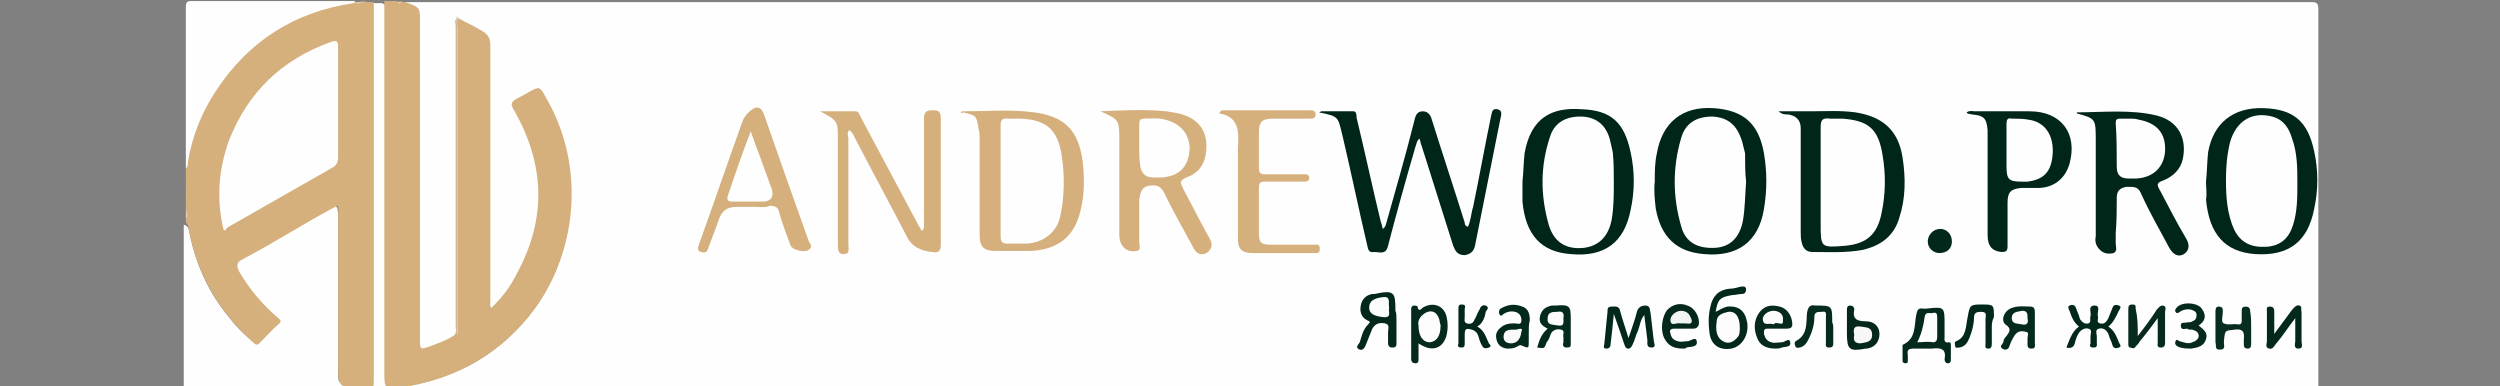 <?xml version="1.0" encoding="UTF-8"?> <!-- Generator: Adobe Illustrator 19.0.0, SVG Export Plug-In . SVG Version: 6.00 Build 0) --> <svg xmlns="http://www.w3.org/2000/svg" xmlns:xlink="http://www.w3.org/1999/xlink" id="Слой_1" x="0px" y="0px" viewBox="0 0 238.1 36.8" style="enable-background:new 0 0 238.1 36.8;" xml:space="preserve"><rect x="0" y="0" width="238.1" height="36.8" fill="#808080" stroke="none"/> <style type="text/css"> .st0{fill:#FEFEFE;} .st1{fill:#D5B07D;} .st2{fill:#D7B483;} .st3{fill:#E5CEAE;} .st4{fill:#E5CFAF;} .st5{fill:#002619;} .st6{fill:#03281C;} .st7{fill:#02281B;} .st8{fill:#03281B;} .st9{fill:#02271B;} .st10{fill:#042A1D;} .st11{fill:#01271A;} .st12{fill:#062B1E;} .st13{fill:#03291C;} .st14{fill:#052A1D;} .st15{fill:#072C20;} .st16{fill:#04291C;} .st17{fill:#052A1E;} .st18{fill:#02271A;} .st19{fill:#CED0C8;} .st20{fill:#FDFDFD;} .st21{fill:#FBFCFC;} .st22{fill:#FBFCFB;} .st23{fill:#FCFCFC;} .st24{fill:#F9FAF9;} .st25{fill:#F2F4F3;} .st26{fill:#F6F7F6;} </style> <g> <g> <path class="st0" d="M38.6,0.2c60.5,0,121,0,181.5,0c0.6,0,0.7,0.1,0.7,0.8c0,11.9,0,23.7,0,35.6c0,0.6-0.1,0.7-0.7,0.7 c-67.3,0-134.6,0-202,0c-0.5,0-0.6-0.1-0.6-0.6c0-5.1,0-10.2,0-15.3c0.5,0.1,0.5,0.6,0.6,1c0.6,2.9,1.8,5.5,3.7,7.8 c0.6,0.8,1.3,1.5,2,2.1c0.4,0.4,0.7,0.3,1,0c0.3-0.3,0.6-0.7,1-1c0.4-0.4,0.4-0.6,0-1c-1.3-1.1-2.4-2.5-3.2-4 c-0.5-0.9-0.5-1.1,0.4-1.7c2.7-1.6,5.4-3.1,8.1-4.7c0.9-0.5,1.1-0.4,1.1,0.7c0,4.9,0,9.9,0,14.8c0,1.1,0,1.1,1.1,1.3 c1.8,0.3,1.8,0.3,1.8-1.5c0-11.2,0-22.4,0-33.6c0-0.4-0.1-0.9,0.2-1.3c0.4,0,0.7,0,1.1,0C37,0.6,36.9,1,36.9,1.5 c0,11.3,0,22.6,0,33.9c0,1.5,0.1,1.6,1.6,1.4c5.1-0.8,9.3-3.2,12.4-7.4c4.2-5.7,4.6-13.9,1-20c-0.4-0.7-0.5-0.7-1.2-0.3 c-2,1.1-1.7,0.9-0.8,2.6c2.9,5.7,2.1,12.4-2.2,17.3c-0.1,0.1-0.2,0.2-0.3,0.3c-0.2,0.1-0.3,0.3-0.5,0.2c-0.2-0.1-0.2-0.3-0.3-0.5 c0-0.3,0-0.6,0-0.9c0-7.5,0-15.1,0-22.6c0-1.5-0.6-2.2-1.7-2.8c-0.3-0.2-0.7-0.4-1.1-0.3c-0.3,0.3-0.1,0.6-0.1,1 c0,9.2,0,18.3,0,27.5c0,0.4,0.1,0.9-0.1,1.3c-0.8,0.8-1.9,1.1-2.9,1.4c-0.4,0.1-0.7-0.1-0.7-0.6c-0.1-0.4,0-0.8,0-1.1 c0-9.7,0-19.5,0-29.2c0-0.3,0-0.5,0-0.8c0-0.5-0.1-0.9-0.7-1C38.9,0.5,38.6,0.5,38.6,0.2z"></path> <path class="st1" d="M38.6,0.2C38.6,0.2,38.7,0.2,38.6,0.2C40,0.7,40,0.7,40,2.1c0,10.1,0,20.2,0,30.2c0,1,0,1,0.9,0.7 c0.8-0.3,1.7-0.6,2.4-1.1c0.2-0.3,0.1-0.6,0.1-0.9c0-9.5,0-19,0-28.5c0-0.3-0.2-0.6,0.2-0.8C44.5,2.2,45.2,2.5,46,3 c0.5,0.3,0.7,0.7,0.7,1.3c0,8.1,0,16.2,0,24.2c0,0.3,0,0.5,0,0.9c1.1-1,1.9-2.1,2.5-3.3c2.9-5.3,2.7-10.5-0.3-15.7 c-0.3-0.5-0.2-0.7,0.3-1c0.4-0.2,0.8-0.4,1.1-0.6c1.1-0.6,1.1-0.6,1.7,0.5c3.8,6.5,3.1,14.9-1.6,20.8c-3.2,3.9-7.2,6-12.1,6.8 c-1.6,0.2-1.7,0.2-1.7-1.4c0-11.5,0-22.9,0-34.4c0-0.3,0-0.7,0-1c0.4,0,0.8,0,1.2,0c0.1,0.1,0.2,0.1,0.3,0 C38.3,0.2,38.5,0.2,38.6,0.2z"></path> <path class="st1" d="M35.6,0.2c0,0.4,0,0.7,0,1.1c0,11.6,0,23.2,0,34.8c0,1,0,1-1,0.9c-2.4-0.1-2.4-0.1-2.4-2.4 c0-4.7,0-9.4,0-14.1c0-0.3,0.1-0.6-0.1-0.9c-1.1,0.6-2.2,1.2-3.2,1.8c-1.9,1.1-3.9,2.3-5.8,3.3c-0.6,0.3-0.6,0.6-0.3,1.2 c1,1.7,2.2,3.1,3.7,4.4c0.3,0.2,0.3,0.4,0,0.6c-0.6,0.5-1.1,1.1-1.7,1.7c-0.3,0.3-0.4,0.3-0.7,0c-3.2-2.9-5.3-6.4-6.1-10.6 c-0.1-0.3,0-0.6-0.3-0.8c0-0.1,0-0.2,0-0.3c0.1-0.3,0.1-0.6,0-0.9c0-0.1,0-0.1,0-0.2c0.1-0.9,0.1-1.7,0-2.6c0-0.4,0-0.8,0-1.2 c0.2-0.9,0.2-1.9,0.5-2.8C20.4,6.5,25,2.2,31.9,0.4c0.6-0.2,1.2-0.2,1.8-0.2c0.3,0,0.5,0.1,0.8-0.1C34.9,0.2,35.2,0.2,35.6,0.2z"></path> <path class="st0" d="M33.7,0.3c-5.6,0.8-10,3.6-13.1,8.3c-1.4,2.1-2.3,4.4-2.7,6.8c0,0.2,0,0.5-0.2,0.6c0-5.1,0-10.2,0-15.3 c0-0.5,0.1-0.6,0.6-0.6c5.2,0,10.3,0,15.5,0C33.8,0.2,33.8,0.2,33.7,0.3C33.8,0.3,33.7,0.3,33.7,0.3z"></path> <path class="st2" d="M17.7,17.3c0.2,0.9,0.2,1.7,0,2.6C17.7,19,17.7,18.1,17.7,17.3z"></path> <path class="st3" d="M17.7,20c0.2,0.3,0.2,0.6,0,0.9C17.7,20.6,17.7,20.3,17.7,20z"></path> <path class="st3" d="M33.7,0.3c0,0,0-0.1,0-0.1c0.3,0,0.5,0,0.8,0C34.3,0.4,34,0.3,33.7,0.3z"></path> <path class="st4" d="M38.2,0.2c-0.1,0.2-0.2,0.2-0.3,0C38,0.2,38.1,0.2,38.2,0.2z"></path> <path class="st5" d="M125.8,10.6c1,0,2.1,0,3.1,0c0.3,0,0.3,0.4,0.3,0.6c0.8,3.3,1.5,6.6,2.3,9.9c0.1,0.2,0.1,0.4,0.2,0.7 c0.3-0.2,0.3-0.5,0.4-0.8c0.9-3.2,1.8-6.3,2.6-9.5c0.1-0.4,0.2-0.9,0.8-0.9c0.6,0,0.8,0.5,0.9,0.9c1,3.2,2.1,6.5,3.1,9.7 c0,0.1,0,0.3,0.3,0.4c0.3-0.6,0.3-1.3,0.5-1.9c0.6-2.9,1.1-5.7,1.7-8.6c0.1-0.4,0.1-0.8,0.6-0.7c0.5,0.1,0.4,0.5,0.3,0.9 c-0.8,4-1.6,8-2.4,12c-0.1,0.6-0.4,0.9-1,1c-0.7,0-0.9-0.4-1.1-0.9c-1-3.2-2-6.3-3-9.5c-0.1-0.2-0.1-0.4-0.2-0.7 c-0.3,0.2-0.3,0.6-0.4,0.8c-0.9,3.1-1.8,6.3-2.6,9.4c-0.2,0.9-0.8,0.6-1.3,0.6c-0.6,0.1-0.6-0.3-0.7-0.7 c-0.8-3.4-1.5-6.8-2.3-10.2c-0.5-2-0.3-2-2.3-2.4C125.8,10.7,125.8,10.6,125.8,10.6z"></path> <path class="st1" d="M91.5,10.7c0.1-0.1,0.1-0.1,0.2-0.1c2.3,0,4.5-0.2,6.8,0.1c2.9,0.4,4.2,1.7,4.6,4.6c0.2,1.6,0.2,3.2-0.2,4.8 c-0.6,2.5-2.2,3.7-4.8,3.8c-1.1,0-2.2,0-3.3,0c-1.1,0-1.5-0.4-1.5-1.5c0-3,0-6.1,0-9.1c0-0.3,0-0.7-0.1-1 c-0.2-1.3-0.2-1.3-1.5-1.6C91.7,10.8,91.6,10.8,91.5,10.7z"></path> <path class="st5" d="M197.8,10.8c0-0.1,0-0.1,0-0.1c2.5,0,5.1-0.3,7.6,0.3c2,0.5,2.9,2.1,2.5,4.1c-0.2,1-0.9,1.7-1.9,2.1 c-0.6,0.2-0.6,0.4-0.3,0.9c0.8,1.5,1.6,3.1,2.5,4.6c0.3,0.5,0.4,1.1-0.2,1.5c-0.5,0.3-1,0.1-1.4-0.6c-0.9-1.7-1.9-3.4-2.7-5.2 c-0.3-0.7-0.8-0.6-1.4-0.6c-0.6,0.1-0.9,0.4-0.9,1c0,1.1,0,2.2-0.1,3.4c0,0.3,0,0.7,0,1c0,0.3,0.2,0.7-0.2,0.9 c-0.4,0.1-0.9,0.1-1.3-0.3c-0.4-0.4-0.5-0.8-0.4-1.3c0-3,0-6.1,0-9.1C199.6,11.3,199.6,11.3,197.8,10.8z"></path> <path class="st1" d="M104.8,10.6c2.1-0.1,4.2-0.2,6.3,0c0.6,0.1,1.3,0.2,1.8,0.4c1.3,0.5,2,1.5,2,2.9c0,1.4-0.5,2.5-1.9,3 c-0.7,0.3-0.6,0.5-0.3,1.1c0.8,1.5,1.6,3.1,2.5,4.7c0.3,0.5,0.3,1-0.3,1.4c-0.6,0.3-1,0-1.3-0.6c-0.9-1.7-1.9-3.4-2.7-5.1 c-0.4-0.8-0.9-0.8-1.5-0.7c-0.7,0.1-0.8,0.7-0.9,1.3c0,0.8,0,1.7,0,2.5c0,0.5,0,1,0,1.5c0,0.3,0.2,0.8-0.2,0.9 c-0.5,0.1-1.1,0-1.4-0.5c-0.3-0.4-0.3-0.9-0.3-1.3c0-2.9,0-5.8,0-8.7C106.6,11.4,106.6,11.4,104.8,10.6z"></path> <path class="st5" d="M169.4,10.6c1.1,0,2,0,3,0c1.4,0,2.8-0.1,4.3,0.1c2.6,0.4,4.1,1.7,4.5,4.3c0.3,1.9,0.3,3.9-0.3,5.7 c-0.5,1.8-1.8,2.7-3.5,3.1c-1.6,0.3-3.2,0.2-4.8,0.2c-0.6,0-0.9-0.4-1-0.9c-0.1-0.3-0.1-0.7-0.1-1c0-3,0-6,0-8.9c0-0.3,0-0.7,0-1 c0-0.8-0.5-1.2-1.2-1.3C170,10.9,169.7,10.9,169.4,10.6z"></path> <path class="st1" d="M78.1,10.6c1.1,0,2.3,0,3.4,0c0.3,0,0.4,0.4,0.5,0.6c1.8,3.4,3.7,6.9,5.5,10.3c0.1,0.2,0.2,0.3,0.3,0.5 c0.3-0.3,0.2-0.6,0.2-0.8c0-3.3,0-6.6,0-9.9c0-0.6,0.2-0.8,0.8-0.8c0.6,0,0.8,0.1,0.8,0.8c0,4,0,8,0,12c0,0.7-0.3,0.8-0.8,0.7 c-1.1-0.1-2-0.5-2.5-1.6c-1.6-3.1-3.3-6.2-4.9-9.3c-0.1-0.2-0.2-0.5-0.5-0.7c-0.3,0.2-0.1,0.5-0.1,0.8c0,3.4,0,6.7,0,10.1 c0,0.4,0.2,0.9-0.5,0.9c-0.5,0-0.5-0.5-0.5-0.9c0-3.3,0-6.6,0-9.9C79.8,11.5,79.8,11.5,78.1,10.6z"></path> <path class="st5" d="M145,17.3c0.1-0.9,0.1-1.8,0.2-2.7c0.6-3.4,2.6-4.4,5.4-4.2c2.9,0.1,4.1,1.3,4.7,4.1c0.4,1.8,0.4,3.7,0,5.5 c-0.6,3.1-2.5,4.5-5.7,4.2c-2.8-0.2-4.3-1.8-4.6-5C145,18.6,145,17.9,145,17.3z"></path> <path class="st5" d="M210.1,17.3c0.1-0.9,0.1-1.9,0.2-2.8c0.5-2.8,2.4-4.3,5.3-4.2c2.9,0.1,4.2,1.3,4.8,4.1c0.4,1.8,0.4,3.7,0,5.5 c-0.6,3.1-2.4,4.5-5.6,4.3c-2.9-0.2-4.4-1.9-4.7-5.2C210.2,18.5,210.1,17.9,210.1,17.3z"></path> <path class="st5" d="M157.6,17.3c0-0.9,0-1.8,0.2-2.7c0.5-2.9,2.4-4.5,5.4-4.3c2.9,0.2,4.3,1.5,4.8,4.3c0.3,1.8,0.3,3.5,0,5.3 c-0.5,3.1-2.5,4.6-5.7,4.3c-2.6-0.2-4.1-1.6-4.6-4.3C157.6,19,157.5,18.2,157.6,17.3z"></path> <path class="st5" d="M187.3,10.7c0.3-0.2,0.6-0.1,0.8-0.1c1.7,0,3.5,0,5.2,0c3,0,4.6,2.1,3.8,5c-0.4,1.4-1.5,2.3-3,2.3 c-0.5,0-1.1,0-1.6,0c-1,0.1-1.3,0.4-1.3,1.4c0,1.4,0,2.7,0,4.1c0,0.5-0.1,0.6-0.6,0.6c-0.9-0.1-1.3-0.6-1.3-1.6c0-2.7,0-5.5,0-8.2 c0-0.6,0-1.2,0-1.8c-0.1-1.1-0.3-1.4-1.5-1.5C187.5,10.8,187.4,10.9,187.3,10.7z"></path> <path class="st1" d="M116.1,10.8c0.2-0.3,0.3-0.3,0.4-0.3c2.7,0,5.5,0,8.2,0c0.3,0,0.6,0,0.6,0.4c0,0.4-0.3,0.4-0.6,0.4 c-1.2,0-2.3,0-3.5,0c-1,0-1.3,0.3-1.3,1.3c0,1.1,0,2.2,0,3.4c0,0.5,0.2,0.6,0.6,0.6c1.2,0,2.4,0,3.6,0c0.2,0,0.5-0.1,0.6,0.3 c0,0.4-0.3,0.4-0.6,0.4c-1.2,0-2.4,0-3.6,0c-0.5,0-0.6,0.1-0.6,0.6c0,1.4,0,2.9,0,4.3c0,0.9,0.2,1.1,1.1,1.1c1.4,0,2.8,0,4.1,0 c0.3,0,0.6-0.1,0.6,0.4c0,0.5-0.3,0.4-0.6,0.4c-2,0-3.9,0-5.9,0c-0.9,0-1.3-0.4-1.3-1.3c0-2.9,0-5.8,0-8.7 C118,12.5,118,11.1,116.1,10.8z"></path> <path class="st1" d="M71.9,19.7c-0.6,0-1.1,0-1.7,0c-1,0-1.5,0.4-1.8,1.4c-0.3,0.8-0.6,1.6-0.9,2.4c-0.1,0.3-0.2,0.7-0.7,0.5 c-0.5-0.1-0.3-0.5-0.2-0.8c1.4-3.9,2.7-7.7,4.1-11.6c0.1-0.3,0.3-0.6,0.6-0.9c0.7-0.7,1.2-0.6,1.5,0.3c1.4,4,2.8,8,4.2,11.9 c0.1,0.3,0.5,0.6,0,0.9c-0.4,0.3-1.5,0-1.7-0.4c-0.4-1.1-0.8-2.1-1.1-3.2c-0.1-0.5-0.4-0.6-0.9-0.6C72.9,19.8,72.4,19.7,71.9,19.7 z"></path> <path class="st6" d="M185.2,30.9c0,0.4,0,0.7,0,1.1c0,0.3-0.1,0.7,0.4,0.6c0.2,0,0.2,0.1,0.2,0.3c0,0.4,0,0.9,0,1.3 c0,0.2,0,0.4-0.3,0.4c-0.2,0-0.3-0.2-0.3-0.4c0.2-1-0.4-1.1-1.2-1c-0.6,0-1.1,0-1.7,0c-0.5,0-0.7,0.1-0.6,0.6c0,0.1,0,0.3,0,0.5 c0,0.2,0,0.3-0.2,0.3c-0.2,0-0.3-0.1-0.3-0.2c0-0.5,0-1,0-1.5c0,0,0-0.1,0.1-0.1c1.2-0.6,1-1.8,1.2-2.8c0.1-0.5,0.2-0.7,0.7-0.6 c0,0,0.1,0,0.2,0C185.2,29.2,185.2,29.2,185.2,30.9z"></path> <path class="st7" d="M155.1,32.2c0.3-0.9,0.6-1.7,0.8-2.5c0.1-0.4,0.4-0.6,0.8-0.6c0.5,0,0.4,0.4,0.5,0.7c0.1,0.9,0.2,1.7,0.3,2.6 c0,0.2,0.3,0.7-0.2,0.7c-0.5,0-0.4-0.4-0.4-0.7c-0.1-0.8-0.2-1.6-0.3-2.4c-0.4,0.5-0.4,1-0.6,1.5c-0.2,0.4-0.3,0.9-0.5,1.3 c-0.1,0.2-0.2,0.4-0.4,0.4c-0.3,0-0.3-0.2-0.4-0.4c-0.3-0.9-0.6-1.8-1-2.9c-0.1,1.1-0.2,2-0.3,2.8c0,0.3-0.1,0.5-0.4,0.5 c-0.4,0-0.2-0.3-0.2-0.5c0.1-1,0.2-2,0.3-3c0-0.3,0-0.5,0.4-0.5c0.3,0,0.7-0.1,0.8,0.4C154.5,30.4,154.8,31.2,155.1,32.2z"></path> <path class="st8" d="M133,30.5c0,0.7,0,1.5,0,2.2c0,0.2,0,0.4-0.4,0.4c-0.3,0-0.4-0.2-0.4-0.4c0-0.4,0-0.8,0-1.1 c0-0.3,0.2-0.7-0.3-0.8c-0.5-0.1-0.9,0-1.2,0.5c-0.2,0.5-0.4,1-0.6,1.5c-0.1,0.3-0.3,0.6-0.6,0.5c-0.5-0.2-0.1-0.5,0-0.7 c0.2-0.6,0.3-1.2,0.8-1.7c0.3-0.3,0.1-0.3-0.1-0.4c-0.6-0.3-0.7-0.9-0.6-1.4c0.1-0.6,0.5-1,1.1-1.1c0.1,0,0.1,0,0.2,0 c1.9-0.4,2-0.2,2,1.6C133,29.8,133,30.1,133,30.5z"></path> <path class="st9" d="M163.4,29.7c0.4-0.2,0.7-0.4,1.1-0.5c1.1-0.1,1.7,0.4,1.9,1.5c0.2,1.2-0.5,2.3-1.5,2.5 c-1.2,0.2-2-0.4-2.1-1.6c-0.1-0.8-0.1-1.6,0.1-2.4c0.2-1,0.8-1.6,1.8-1.7c0.4,0,0.7-0.1,1.1-0.2c0.2,0,0.4-0.1,0.5,0.2 c0,0.3-0.1,0.5-0.4,0.5c-0.3,0-0.6,0.1-0.9,0.1C163.8,28.3,163.6,28.5,163.4,29.7z"></path> <path class="st10" d="M135.1,32.7c0,0.6,0,1,0,1.5c0,0.2,0,0.4-0.3,0.4c-0.3,0-0.4-0.2-0.4-0.4c0-1.6,0-3.2,0-4.7 c0-0.2,0-0.3,0.2-0.4c0.1,0,0.4,0,0.4,0.1c0.1,0.5,0.3,0.3,0.5,0.1c1-0.6,2.1-0.2,2.3,1c0.1,0.5,0.1,1,0,1.5 C137.5,33.2,136.4,33.6,135.1,32.7z"></path> <path class="st11" d="M200.8,31.1c0.6,0.4,0.8,1,1,1.5c0.1,0.2,0.3,0.4,0,0.5c-0.2,0.1-0.5,0.1-0.6-0.2c-0.1-0.4-0.3-0.7-0.4-1.1 c-0.2-0.4-0.5-0.6-0.9-0.5c-0.4,0.1-0.2,0.5-0.2,0.7c0,0.2,0,0.4,0,0.6c0,0.2,0.1,0.5-0.3,0.5c-0.4,0-0.4-0.2-0.3-0.4 c0-0.2,0-0.5,0-0.7c0-0.2,0.2-0.6-0.2-0.7c-0.3-0.1-0.7,0.1-0.9,0.4c-0.2,0.3-0.3,0.6-0.4,1c-0.1,0.4-0.4,0.5-0.8,0.4 c0.3-0.7,0.5-1.5,1.2-2c-0.5-0.4-0.7-0.9-0.9-1.5c-0.1-0.2-0.2-0.4,0-0.5c0.2-0.1,0.5-0.1,0.6,0.2c0.1,0.3,0.3,0.7,0.4,1.1 c0.2,0.3,0.5,0.5,0.8,0.4c0.3-0.1,0.1-0.4,0.2-0.7c0.1-0.3-0.3-1,0.4-1c0.6,0,0.2,0.7,0.3,1c0.1,0.2-0.2,0.6,0.2,0.7 c0.4,0.1,0.6-0.1,0.8-0.5c0.1-0.3,0.3-0.7,0.4-1c0.1-0.3,0.4-0.3,0.6-0.2c0.3,0.1,0.1,0.3,0,0.5C201.5,30.2,201.3,30.7,200.8,31.1 z"></path> <path class="st12" d="M203.6,32c0.7-0.9,1.3-1.7,1.8-2.5c0.2-0.2,0.3-0.4,0.6-0.4c0.4,0.1,0.2,0.4,0.2,0.6c0,1,0,1.9,0,2.9 c0,0.2,0,0.5-0.4,0.5c-0.4,0-0.3-0.3-0.3-0.5c0-0.7,0-1.4,0-2.3c-0.6,0.8-1.1,1.5-1.7,2.2c-0.1,0.2-0.2,0.3-0.4,0.5 c-0.1,0.2-0.3,0.2-0.5,0.1c-0.2,0-0.2-0.2-0.2-0.4c0-1.1,0-2.2,0-3.3c0-0.3,0.1-0.4,0.4-0.4c0.3,0,0.3,0.1,0.3,0.4 C203.6,30.3,203.6,31,203.6,32z"></path> <path class="st13" d="M216.6,31.8c0.6-0.8,1.1-1.5,1.7-2.3c0.2-0.2,0.4-0.5,0.7-0.4c0.3,0.1,0.1,0.4,0.2,0.6c0,0.9,0,1.8,0,2.8 c0,0.3,0.2,0.7-0.3,0.7c-0.5,0-0.3-0.5-0.3-0.7c0-0.7,0-1.3,0-2.2c-0.7,0.9-1.2,1.7-1.8,2.4c-0.2,0.2-0.3,0.6-0.7,0.5 c-0.4-0.1-0.2-0.5-0.2-0.7c0-0.9,0-1.8,0-2.8c0-0.3-0.1-0.5,0.3-0.5c0.4,0,0.4,0.3,0.4,0.6c0,0.7,0,1.4,0,2 C216.5,31.8,216.5,31.8,216.6,31.8z"></path> <path class="st14" d="M169.1,33.2c-0.7,0-1.4-0.2-1.7-0.9c-0.4-0.9-0.4-1.8,0.2-2.6c0.5-0.6,1.1-0.7,1.9-0.5 c0.8,0.2,1.2,1,1.2,1.7c0,0.3-0.2,0.4-0.5,0.4c-0.6,0-1.2,0-1.8,0c-0.4,0-0.4,0.1-0.4,0.5c0.1,0.4,0.3,0.7,0.7,0.8 c0.3,0.1,0.7,0,1,0c0.3,0,0.7-0.5,0.8,0c0.1,0.5-0.5,0.4-0.8,0.5C169.5,33.2,169.3,33.2,169.1,33.2z"></path> <path class="st15" d="M214.4,31.2c0,0.5,0,1,0,1.5c0,0.2,0,0.5-0.3,0.5c-0.4,0-0.4-0.2-0.4-0.5c0-0.1,0-0.3,0-0.4 c0.1-0.8-0.2-1-0.9-0.9c-0.9,0.1-0.9,0-1,1.2c0,0.3,0.2,0.7-0.4,0.7c-0.5,0-0.3-0.4-0.4-0.7c0-1,0-1.9,0-2.9c0-0.2,0-0.5,0.3-0.5 c0.4,0,0.4,0.2,0.4,0.5c0,0.4-0.2,1,0.1,1.1c0.4,0.2,0.9,0,1.4,0.1c0.3,0,0.3-0.2,0.3-0.4c0-0.3,0-0.6,0-0.9 c0-0.3,0.1-0.4,0.4-0.4c0.2,0,0.4,0.1,0.4,0.4C214.4,30.1,214.4,30.6,214.4,31.2z"></path> <path class="st10" d="M193.8,31.3c0,0.5,0,0.9,0,1.4c0,0.2,0.1,0.5-0.3,0.5c-0.4,0-0.4-0.2-0.4-0.5c0-0.2,0-0.4,0-0.5 c0-0.2,0.2-0.6-0.2-0.6c-0.3-0.1-0.7-0.1-1,0.3c-0.2,0.3-0.4,0.7-0.5,1c-0.1,0.4-0.4,0.5-0.7,0.3c-0.3-0.2,0-0.4,0.1-0.6 c0-0.2,0.1-0.4,0.3-0.6c0.3-0.4,0.5-0.7-0.1-1.1c-0.5-0.4-0.1-1.4,0.7-1.6c0.6-0.2,1.2-0.1,1.7-0.1c0.3,0,0.4,0.2,0.4,0.5 C193.8,30.2,193.8,30.7,193.8,31.3z"></path> <path class="st10" d="M146.4,33.1c0.2-0.7,0.4-1.3,1-1.8c-0.6-0.3-0.9-0.6-0.7-1.3c0.2-0.6,0.6-0.8,1.1-0.9c0.1,0,0.2,0,0.3,0 c1.4-0.1,1.5,0,1.5,1.3c0,0.8,0,1.5,0,2.3c0,0.3,0,0.4-0.4,0.4c-0.3,0-0.4-0.2-0.3-0.5c0-0.2,0-0.4,0-0.5 c-0.1-0.2,0.2-0.6-0.2-0.7c-0.4-0.1-0.8,0-1,0.4c-0.1,0.3-0.2,0.6-0.4,0.8C147.1,33.2,147.1,33.2,146.4,33.1z"></path> <path class="st13" d="M145.6,31.6c0,0.3,0,0.6,0,0.9c0,0.7,0,0.7-0.7,0.4c-0.2-0.1-0.3,0.1-0.4,0.1c-0.3,0.2-0.7,0.2-1,0.2 c-0.6-0.1-0.9-0.4-1-1c-0.1-0.5,0.2-0.9,0.7-1.2c0.4-0.2,0.7-0.2,1.1-0.2c0.2,0,0.6,0.2,0.6-0.3c0-0.4-0.2-0.7-0.6-0.8 c-0.4-0.1-0.8,0-1.1,0.2c-0.1,0.1-0.3,0.3-0.4,0c-0.1-0.2,0-0.4,0.1-0.5c0.7-0.4,1.3-0.5,2.1-0.2c0.6,0.2,0.7,0.8,0.7,1.3 C145.6,30.9,145.6,31.2,145.6,31.6z"></path> <path class="st16" d="M160.3,33.2c-0.8,0-1.4-0.2-1.8-1c-0.4-0.8-0.2-2.1,0.3-2.7c0.5-0.5,1.2-0.7,1.9-0.4 c0.7,0.2,1.2,1.1,1.1,1.8c-0.1,0.3-0.3,0.4-0.5,0.4c-0.6,0-1.2,0-1.8,0c-0.5,0-0.5,0.2-0.4,0.5c0.1,0.4,0.3,0.6,0.7,0.7 c0.3,0.1,0.6,0,0.9,0c0.3,0,0.8-0.5,0.9,0c0.1,0.6-0.6,0.5-1,0.6C160.6,33.2,160.4,33.2,160.3,33.2z"></path> <path class="st17" d="M174.6,31.2c0,0.5,0,1,0,1.4c0,0.3,0,0.5-0.4,0.5c-0.4,0-0.3-0.3-0.3-0.5c0-0.8,0-1.6,0-2.4 c0-0.3,0.1-0.6-0.4-0.5c-0.4,0-0.7,0-0.7,0.5c0,0.7-0.2,1.4-0.5,2c-0.2,0.4-0.4,0.8-0.9,0.9c-0.1,0-0.3,0.1-0.4-0.1 c-0.1-0.2-0.1-0.4,0-0.5c1.2-0.6,1-1.7,1.1-2.7c0.1-0.6,0.3-0.8,0.8-0.7c1.6,0,1.6,0,1.6,1.6C174.6,30.9,174.6,31.1,174.6,31.2z"></path> <path class="st9" d="M189.7,31.2c0,0.5,0,1,0,1.5c0,0.2,0,0.5-0.3,0.5c-0.4,0-0.3-0.2-0.3-0.5c0-0.8,0-1.5,0-2.3 c0-0.3,0.2-0.7-0.4-0.7c-0.5,0-0.7,0.1-0.7,0.6c0,0.6-0.2,1.3-0.4,1.8c-0.2,0.5-0.4,0.9-1,1c-0.2,0-0.4,0.1-0.4-0.2 c0-0.1-0.1-0.3,0.1-0.4c1-0.4,0.9-1.4,1.1-2.3c0.2-1.1,0.2-1.2,1.3-1.2c1.2,0,1.2,0,1.2,1.2C189.7,30.6,189.7,30.9,189.7,31.2z"></path> <path class="st8" d="M175.9,31.1c0-0.5,0-1.1,0-1.6c0-0.3,0.1-0.4,0.3-0.4c0.2,0,0.4,0.1,0.4,0.4c-0.2,0.9,0.3,1.1,1.1,1.1 c0.8,0,1.3,0.5,1.3,1.2c0,0.7-0.4,1.3-1.2,1.4c0,0-0.1,0-0.1,0c-1.6,0.3-1.8,0.1-1.8-1.5C175.9,31.5,175.9,31.3,175.9,31.1z"></path> <path class="st18" d="M140.7,31.1c0.7,0.4,0.8,1,1.1,1.6c0.1,0.1,0.3,0.3,0,0.4c-0.2,0.1-0.5,0.1-0.6-0.1c-0.2-0.3-0.3-0.6-0.4-1 c-0.1-0.3-0.3-0.5-0.6-0.6c-0.4-0.1-0.7-0.2-0.7,0.4c0,0.3,0,0.6,0,0.9c0,0.2,0,0.4-0.3,0.4c-0.3,0-0.4-0.1-0.3-0.4 c0-1.1,0-2.2,0-3.3c0-0.2,0-0.4,0.3-0.4c0.3,0,0.4,0.1,0.3,0.4c0,0.3,0,0.5,0,0.8c0,0.2-0.1,0.5,0.2,0.6c0.3,0.1,0.6,0,0.7-0.3 c0.2-0.3,0.3-0.7,0.5-1c0.1-0.3,0.3-0.5,0.6-0.4c0.4,0.2,0.1,0.4,0,0.6C141.4,30.3,141.2,30.8,140.7,31.1z"></path> <path class="st14" d="M209.4,31c0.5,0.4,0.9,0.7,0.7,1.3c-0.2,0.7-0.8,0.8-1.4,0.9c-0.4,0-0.9,0-1.3-0.2c-0.2-0.1-0.3-0.3-0.2-0.5 c0.1-0.3,0.3,0,0.4,0c0.4,0.1,0.8,0.3,1.2,0.1c0.3-0.1,0.6-0.3,0.6-0.6c0-0.4-0.3-0.5-0.6-0.6c-0.2,0-0.4,0-0.5-0.1 c-0.2,0-0.6,0.2-0.6-0.3c0-0.4,0.4-0.2,0.6-0.3c0.2,0,0.4,0,0.5-0.1c0.3-0.1,0.4-0.3,0.4-0.6c0-0.3-0.2-0.4-0.5-0.5 c-0.4-0.1-0.8,0-1.1,0.2c-0.1,0.1-0.3,0.2-0.4,0c-0.1-0.1,0-0.3,0.1-0.4c0.5-0.6,2-0.5,2.4,0.1C210.2,30.1,210,30.6,209.4,31z"></path> <path class="st19" d="M43.7,1.8c-0.3,0.3-0.1,0.6-0.1,0.9c0,9.4,0,18.9,0,28.3c0,0.3,0.1,0.6-0.1,0.9c0-9.8,0-19.7,0-29.5 c0-0.3-0.1-0.5,0-0.8C43.5,1.4,43.6,1.7,43.7,1.8z"></path> <path class="st7" d="M185.9,23c0,0.7-0.5,1.1-1.2,1.1c-0.6,0-1.1-0.5-1.1-1.1c0-0.6,0.5-1.2,1.2-1.2 C185.4,21.8,185.9,22.3,185.9,23z"></path> <path class="st0" d="M21.3,21.9c-0.7-2.9-0.5-5.7,0.5-8.5c1.8-4.6,5-7.7,9.7-9.4c0.6-0.2,0.7-0.1,0.7,0.5c0,3.5,0,7,0,10.5 c0,0.5-0.2,0.8-0.6,1c-3.3,1.9-6.7,3.8-10,5.7C21.5,21.9,21.5,22,21.3,21.9z"></path> <path class="st0" d="M95.3,17.3c0-1.8,0-3.5,0-5.3c0-0.5,0.1-0.8,0.7-0.7c0.4,0,0.8,0,1.2,0c2.4,0.1,3.5,1,3.9,3.4 c0.3,1.9,0.3,3.9-0.1,5.8c-0.3,1.6-1.6,2.6-3.2,2.7c-0.6,0-1.2,0-1.8,0c-0.5,0-0.7-0.1-0.7-0.7C95.3,20.8,95.3,19,95.3,17.3z"></path> <path class="st0" d="M202.9,11.3c0.2,0,0.5,0,0.8,0.1c1.7,0.3,2.6,1.3,2.5,3c-0.1,1.5-1.1,2.5-2.7,2.6c-0.3,0-0.5,0-0.8,0 c-0.7,0-1.1-0.3-1.1-1.1c0-1.4,0-2.8-0.1-4.2c0-0.3,0.1-0.4,0.4-0.4C202.2,11.3,202.5,11.3,202.9,11.3z"></path> <path class="st0" d="M108.5,13.8c0-0.7,0-1.3,0-2c0-0.3,0.1-0.5,0.4-0.5c0.7,0,1.4-0.1,2.1,0.1c1.5,0.4,2.3,1.4,2.3,2.8 c-0.1,1.7-1,2.6-2.7,2.7c-0.3,0-0.6,0-0.8,0c-0.7,0-1.1-0.4-1.2-1.1C108.5,15.1,108.5,14.5,108.5,13.8 C108.5,13.8,108.5,13.8,108.5,13.8z"></path> <path class="st0" d="M173.4,17.2c0-1.7,0-3.4,0-5.1c0-0.7,0.2-0.9,0.9-0.8c0.4,0,0.8,0,1.2,0c2.5,0.2,3.4,1,3.8,3.5 c0.3,1.8,0.3,3.6-0.1,5.5c-0.4,2-1.4,2.9-3.4,3.1c-2.4,0.2-2.4,0.2-2.4-2.1C173.4,19.8,173.4,18.5,173.4,17.2z"></path> <path class="st0" d="M153.7,17.4c0,1.2,0,2.3-0.2,3.5c-0.3,1.6-1.2,2.5-2.6,2.7c-1.7,0.2-2.9-0.5-3.4-2.2 c-0.8-2.8-0.8-5.6,0.1-8.3c0.4-1.4,1.5-2,2.9-2c1.4,0,2.4,0.7,2.8,2.1c0.1,0.4,0.2,0.8,0.3,1.3C153.7,15.4,153.7,16.4,153.7,17.4z "></path> <path class="st0" d="M218.8,17.5c0,1.3,0,2.6-0.4,3.9c-0.4,1.3-1.2,2-2.5,2.1c-1.5,0.1-2.5-0.4-3.1-1.6c-0.7-1.5-0.8-3.2-0.8-4.8 c0-1.2,0.1-2.4,0.4-3.6c0.6-2,2.1-2.9,4-2.4c1.1,0.3,1.6,1.1,1.9,2.1C218.8,14.6,218.8,16,218.8,17.5z"></path> <path class="st0" d="M166.3,17.3c-0.1,1.3-0.1,2.5-0.3,3.7c-0.3,1.6-1.2,2.5-2.6,2.6c-1.7,0.1-2.9-0.5-3.3-2.1 c-0.8-2.8-0.8-5.6,0-8.3c0.4-1.5,1.5-2.1,3-2.1c1.5,0.1,2.3,0.8,2.8,2.3c0.1,0.4,0.2,0.8,0.3,1.2 C166.2,15.5,166.2,16.5,166.3,17.3z"></path> <path class="st0" d="M191.1,13.9c0-0.7,0-1.4,0-2.1c0-0.4,0.1-0.6,0.5-0.5c0.5,0,1.1,0,1.6,0.1c1.5,0.2,2.4,1.4,2.3,3.2 c-0.1,1.7-0.8,2.5-2.4,2.7c-0.2,0-0.3,0-0.5,0c-1.3,0-1.5-0.2-1.5-1.5C191.1,15.1,191.1,14.5,191.1,13.9z"></path> <path class="st0" d="M71.5,12.5c0.3,0.8,0.5,1.5,0.8,2.2c0.4,1.1,0.8,2.2,1.2,3.3c0.2,0.7,0,1.1-0.7,1.2c-1,0-2,0-3.1,0 c-0.3,0-0.5-0.1-0.4-0.5C70,16.6,70.7,14.6,71.5,12.5z"></path> <path class="st20" d="M182.6,32.6c0.4-0.8,0.6-1.6,0.7-2.4c0.1-0.6,0.5-0.3,0.8-0.4c0.4-0.1,0.4,0.2,0.4,0.5c0,0.6,0,1.2,0,1.8 c0,0.3-0.1,0.5-0.4,0.5C183.6,32.5,183.1,32.6,182.6,32.6z"></path> <path class="st21" d="M132.3,29.3c-0.1,0.4,0.3,1-0.6,0.9c-0.8-0.1-1.3-0.3-1.3-0.9c0-0.6,0.4-0.9,1.3-1 C132.5,28.2,132.2,28.8,132.3,29.3z"></path> <path class="st20" d="M165.7,31.2c0,0.3,0,0.7-0.2,0.9c-0.4,0.5-0.9,0.7-1.4,0.4c-0.7-0.4-0.7-1.2-0.6-1.9c0-0.6,0.6-0.8,1.1-0.9 C165.3,29.6,165.7,30.2,165.7,31.2z"></path> <path class="st20" d="M135.1,31c-0.1-0.4,0.1-0.8,0.5-1.1c0.7-0.5,1.3-0.2,1.5,0.6c0,0.2,0.1,0.4,0.1,0.5c0,0.9-0.3,1.5-1,1.6 C135.5,32.6,135.1,32,135.1,31z"></path> <path class="st22" d="M168.9,30.9c-0.3-0.2-0.9,0.2-1-0.4c-0.1-0.5,0.5-0.9,1-0.9c0.6,0,1,0.4,0.9,0.9 C169.9,31.2,169.2,30.5,168.9,30.9z"></path> <path class="st23" d="M193.1,30.3c0.1,0.4,0,0.7-0.5,0.6c-0.4-0.1-1,0-1-0.6c0-0.6,0.5-0.6,1-0.7 C193.1,29.6,193.1,29.9,193.1,30.3z"></path> <path class="st23" d="M148.9,30.3c0,0.4,0.1,0.8-0.5,0.7c-0.5-0.1-1.1,0-1-0.7c0-0.6,0.5-0.6,0.9-0.6 C148.8,29.6,149,29.8,148.9,30.3z"></path> <path class="st24" d="M144.9,31.6c-0.1,0.8-0.5,1.1-1,1.1c-0.4,0-0.7-0.2-0.7-0.6c0-0.8,0.7-0.7,1.2-0.7 C144.7,31.3,145.1,31.2,144.9,31.6z"></path> <path class="st25" d="M160.1,29.6c0.3,0,0.6,0.1,0.8,0.4c0.1,0.2,0.3,0.5,0.2,0.7c-0.1,0.2-0.4,0.1-0.6,0.1c-0.2,0-0.4,0-0.5,0 c-0.3-0.1-0.8,0.3-0.9-0.2C159,30.1,159.6,29.6,160.1,29.6z"></path> <path class="st26" d="M176.6,31.9c-0.1-0.5-0.1-0.9,0.6-0.8c0.5,0.1,1.1,0,1.1,0.8c0,0.7-0.6,0.7-1.1,0.8 C176.6,32.7,176.5,32.4,176.6,31.9z"></path> </g> </g> </svg> 